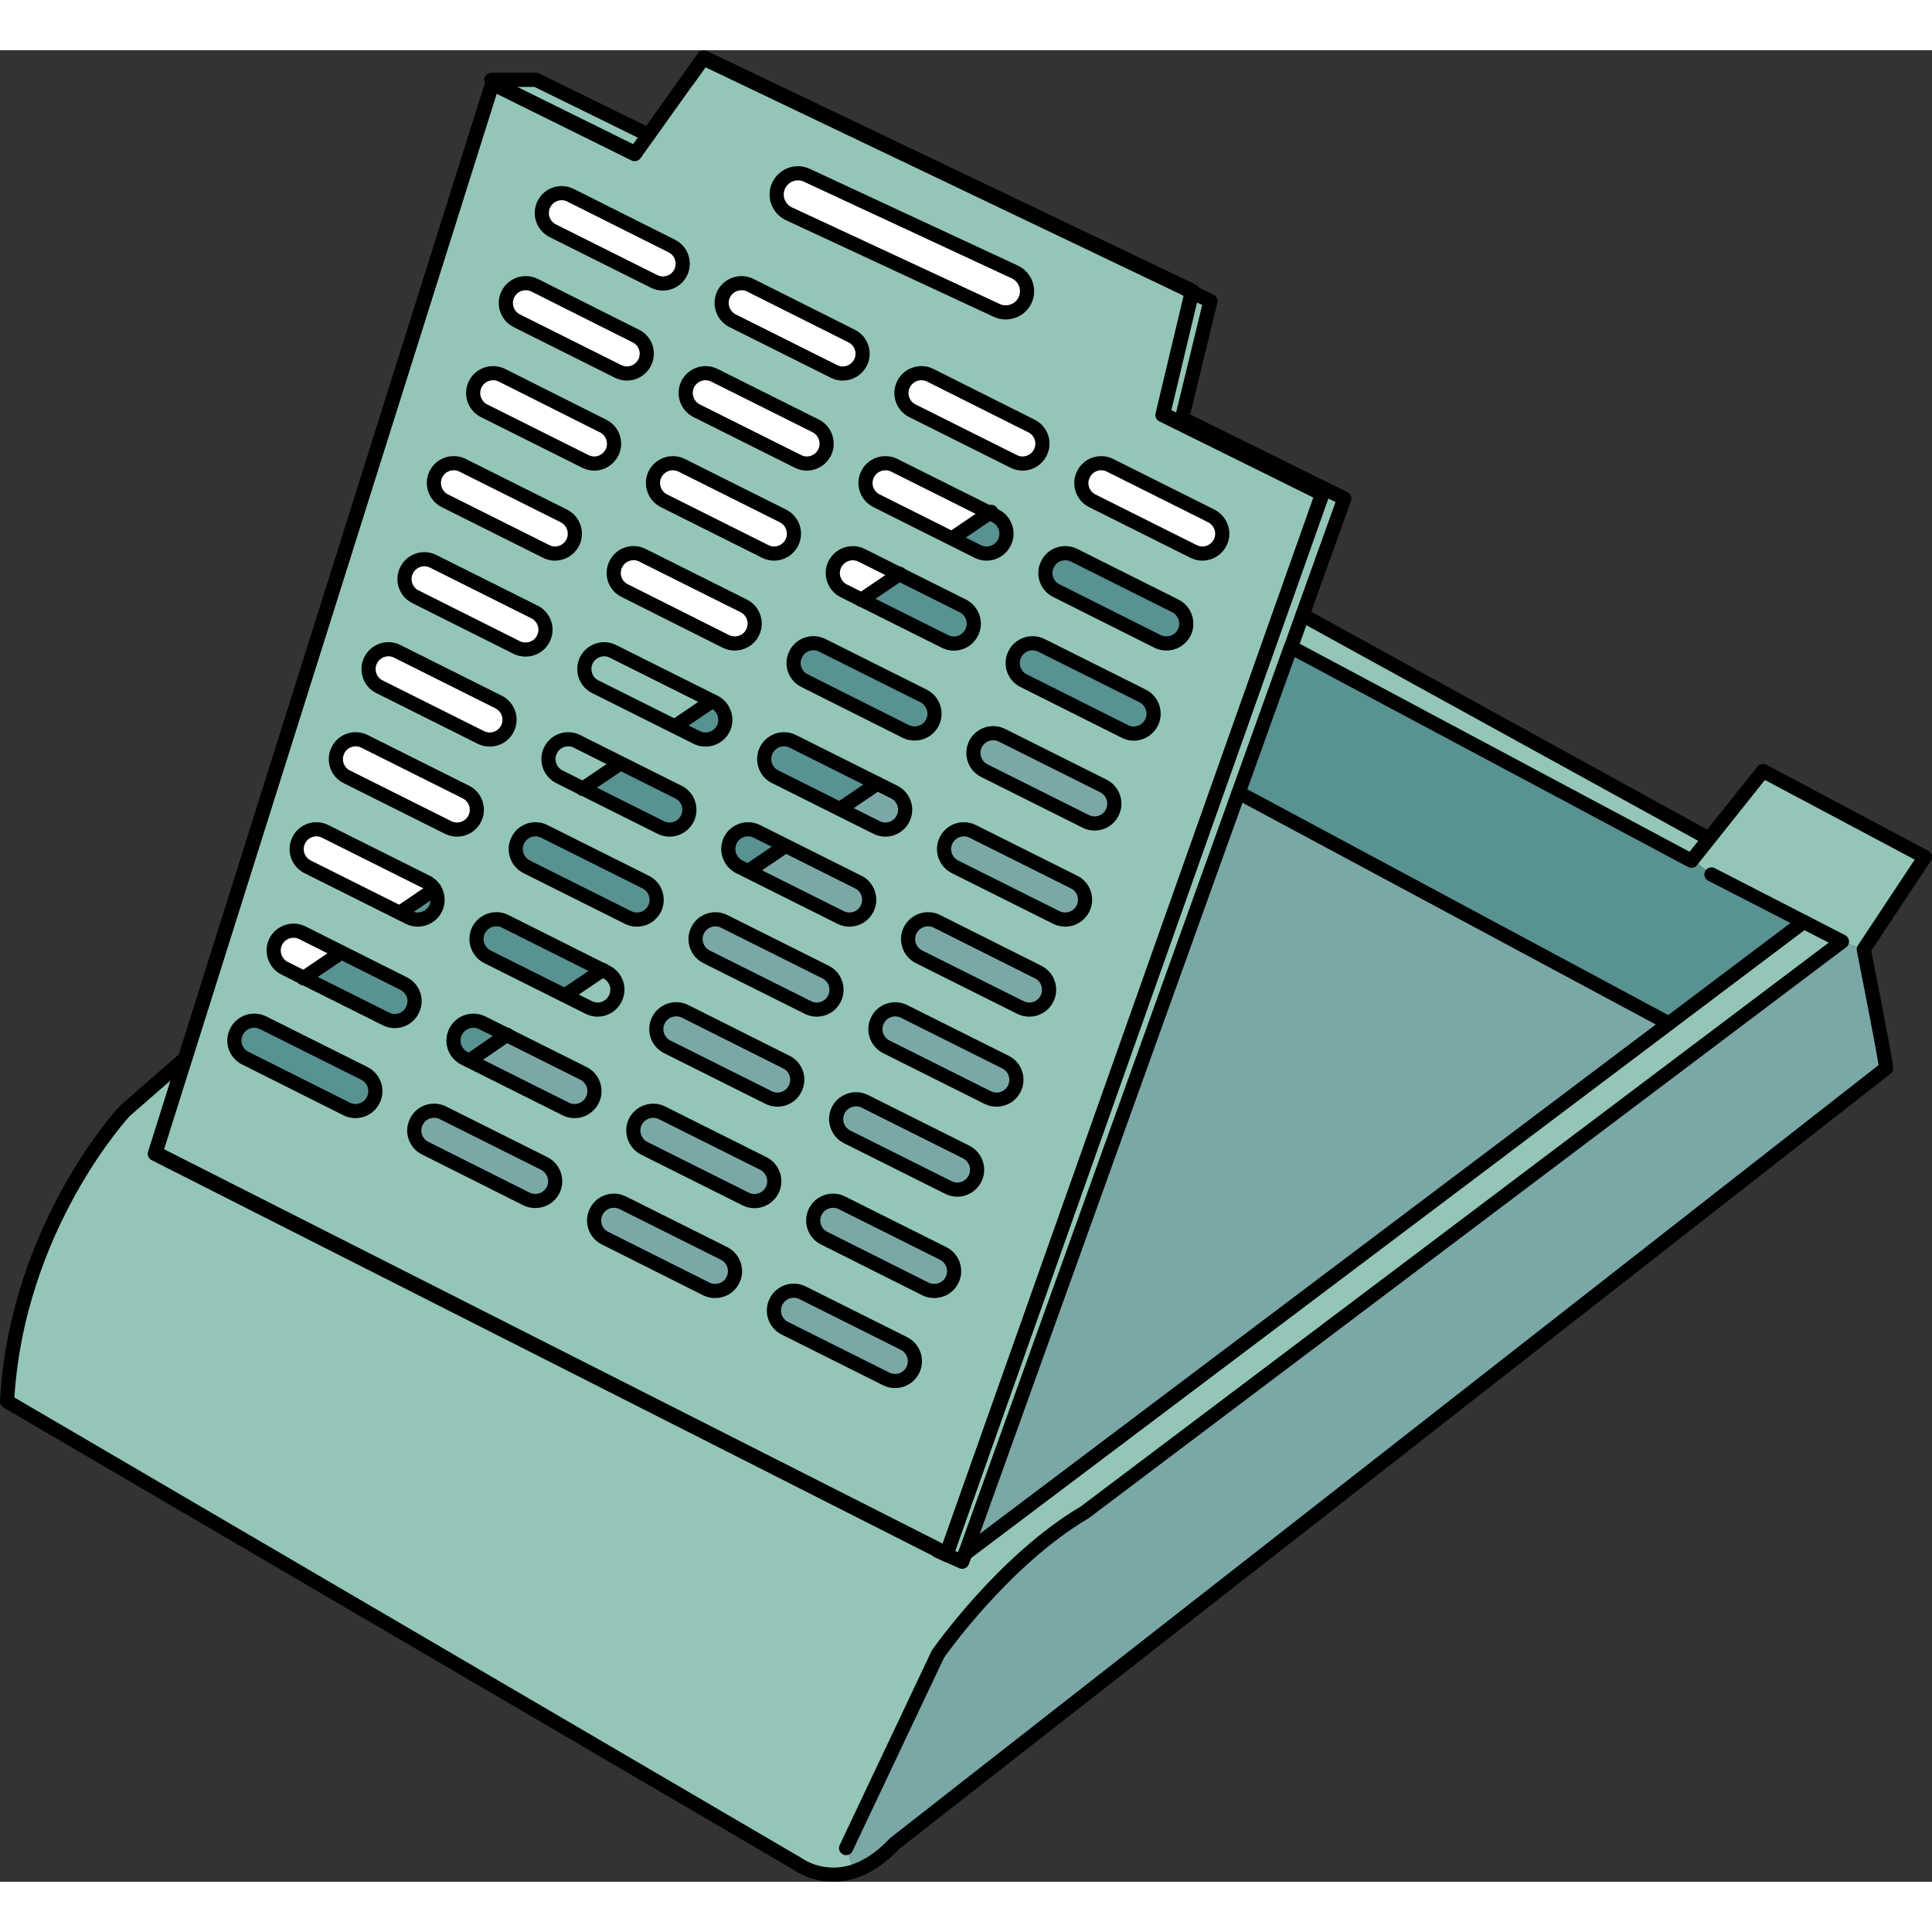 <?xml version="1.0" encoding="utf-8"?>
<!-- Created by: Science Figures, www.sciencefigures.org, Generator: Science Figures Editor -->
<!DOCTYPE svg PUBLIC "-//W3C//DTD SVG 1.1//EN" "http://www.w3.org/Graphics/SVG/1.1/DTD/svg11.dtd">
<svg version="1.1" xmlns="http://www.w3.org/2000/svg" xmlns:xlink="http://www.w3.org/1999/xlink"  width="800px"
	 height="800px" viewBox="0 0 136.5 129.399" enable-background="new 0 0 136.5 129.399" xml:space="preserve">
<rect x="0" y="0" width="136.5" height="129.399" fill="#333333" stroke="none"/>
<g id="Layer_4">
</g>
<g id="Layer_2">
</g>
<g id="Layer_3">
	<g>
		<path fill="#7AA8A7" d="M59.39,61.271l-7.16-3.58c-0.689-0.351-0.97-1.19-0.63-1.88c0.35-0.69,1.19-0.971,1.88-0.62l7.16,3.58
			c0.69,0.34,0.97,1.18,0.62,1.88c-0.24,0.49-0.73,0.77-1.25,0.77C59.8,61.42,59.59,61.37,59.39,61.271z"/>
		<path fill="#589291" d="M53.479,55.19c-0.689-0.351-1.53-0.07-1.88,0.62c-0.34,0.689-0.06,1.529,0.63,1.88l0.743,0.371
			l2.516-1.866L53.479,55.19z"/>
		<path fill="#7AA8A7" d="M61.93,54.91l-7.16-3.58c-0.7-0.34-0.97-1.18-0.63-1.88c0.35-0.69,1.19-0.97,1.88-0.62l7.16,3.58
			c0.69,0.35,0.97,1.19,0.62,1.88c-0.24,0.49-0.74,0.771-1.25,0.771C62.34,55.061,62.13,55.01,61.93,54.91z"/>
		<path fill="#589291" d="M62,51.82l-5.98-2.99c-0.689-0.35-1.53-0.07-1.88,0.62c-0.34,0.7-0.07,1.54,0.63,1.88l4.428,2.214
			C60.006,53.057,61.09,52.397,62,51.82z"/>
		<path fill="#93C6B8" d="M49.22,48.55l-7.16-3.58c-0.689-0.34-0.97-1.18-0.63-1.88c0.35-0.689,1.2-0.97,1.88-0.62l7.16,3.58
			c0.69,0.351,0.97,1.19,0.63,1.88c-0.25,0.49-0.74,0.771-1.25,0.771C49.63,48.7,49.42,48.65,49.22,48.55z"/>
		<path fill="#589291" d="M49.22,48.55c0.2,0.101,0.41,0.15,0.63,0.15c0.51,0,1-0.28,1.25-0.771c0.34-0.689,0.061-1.529-0.63-1.88
			l-0.057-0.028c-0.746,0.524-1.733,1.223-2.577,1.836L49.22,48.55z"/>
		<path fill="#93C6B8" d="M46.68,54.91l-7.16-3.58c-0.689-0.35-0.97-1.189-0.62-1.88c0.34-0.69,1.19-0.97,1.87-0.62l7.16,3.58
			c0.7,0.34,0.97,1.18,0.63,1.88c-0.25,0.49-0.74,0.771-1.25,0.771C47.1,55.061,46.88,55.01,46.68,54.91z"/>
		<path fill="#589291" d="M47.93,52.41l-4.154-2.077c-0.782,0.551-1.766,1.248-2.572,1.839l5.477,2.738c0.2,0.1,0.42,0.15,0.63,0.15
			c0.51,0,1-0.28,1.25-0.771C48.899,53.59,48.63,52.75,47.93,52.41z"/>
		<path fill="#FFFFFF" d="M30.14,58.771c0.69,0.34,0.97,1.18,0.63,1.88c-0.25,0.49-0.74,0.77-1.26,0.77
			c-0.21,0-0.42-0.05-0.62-0.149l-7.16-3.58c-0.689-0.351-0.97-1.19-0.62-1.88c0.34-0.69,1.181-0.971,1.87-0.62L30.14,58.771z"/>
		<path fill="#589291" d="M28.89,61.271c0.2,0.1,0.41,0.149,0.62,0.149c0.52,0,1.01-0.279,1.26-0.77
			c0.263-0.541,0.152-1.163-0.229-1.576c-0.81,0.572-1.752,1.243-2.48,1.782L28.89,61.271z"/>
		<path fill="#93C6B8" d="M41.6,67.63l-7.16-3.58c-0.689-0.35-0.97-1.189-0.63-1.88c0.351-0.689,1.19-0.97,1.88-0.63l7.16,3.59
			c0.69,0.34,0.97,1.181,0.62,1.87c-0.24,0.49-0.73,0.78-1.25,0.78C42.01,67.78,41.8,67.73,41.6,67.63z"/>
		<path fill="#589291" d="M42.66,65.035l-6.971-3.495C35,61.2,34.16,61.48,33.81,62.17c-0.34,0.69-0.06,1.53,0.63,1.88l5.425,2.713
			C40.713,66.25,41.792,65.591,42.66,65.035z"/>
		<path fill="#7AA8A7" d="M39.97,74.8l-7.16-3.58c-0.689-0.35-0.97-1.189-0.62-1.88c0.34-0.689,1.19-0.97,1.88-0.63l7.16,3.58
			c0.69,0.351,0.97,1.19,0.62,1.88c-0.24,0.49-0.74,0.78-1.25,0.78C40.39,74.95,40.17,74.9,39.97,74.8z"/>
		<path fill="#589291" d="M34.069,68.71c-0.689-0.34-1.54-0.06-1.88,0.63c-0.35,0.69-0.069,1.53,0.62,1.88l0.397,0.198
			c0.774-0.466,1.875-1.134,2.82-1.729L34.069,68.71z"/>
		<path fill="#FFFFFF" d="M28.52,65.94c0.69,0.34,0.97,1.18,0.62,1.87c-0.24,0.489-0.729,0.779-1.25,0.779
			c-0.21,0-0.42-0.05-0.62-0.149l-7.16-3.58c-0.689-0.351-0.97-1.19-0.63-1.88c0.351-0.69,1.19-0.971,1.88-0.63L28.52,65.94z"/>
		<path fill="#589291" d="M28.52,65.94l-4.314-2.163c-0.819,0.578-1.803,1.277-2.572,1.845l5.637,2.818
			c0.2,0.1,0.41,0.149,0.62,0.149c0.521,0,1.01-0.29,1.25-0.779C29.489,67.12,29.21,66.28,28.52,65.94z"/>
		<path fill="#FFFFFF" d="M63.18,29.32l7.16,3.58c0.689,0.35,0.97,1.189,0.62,1.88c-0.24,0.49-0.74,0.78-1.25,0.78
			c-0.21,0-0.431-0.051-0.63-0.15l-7.15-3.58c-0.7-0.35-0.98-1.189-0.63-1.88C61.64,29.26,62.489,28.98,63.18,29.32z"/>
		<path fill="#589291" d="M69.08,35.41c0.199,0.1,0.42,0.15,0.63,0.15c0.51,0,1.01-0.29,1.25-0.78c0.35-0.69,0.069-1.53-0.62-1.88
			l-0.485-0.243c-0.972,0.643-2.097,1.398-2.648,1.814L69.08,35.41z"/>
		<path fill="#FFFFFF" d="M60.87,35.68l7.159,3.58c0.69,0.351,0.971,1.19,0.62,1.881c-0.239,0.489-0.739,0.779-1.25,0.779
			c-0.21,0-0.43-0.05-0.63-0.149l-7.16-3.58c-0.689-0.351-0.97-1.19-0.62-1.88C59.34,35.62,60.18,35.34,60.87,35.68z"/>
		<path fill="#FFFFFF" d="M60.87,35.68l7.159,3.58c0.69,0.351,0.971,1.19,0.62,1.881c-0.239,0.489-0.739,0.779-1.25,0.779
			c-0.21,0-0.43-0.05-0.63-0.149l-7.16-3.58c-0.689-0.351-0.97-1.19-0.62-1.88C59.34,35.62,60.18,35.34,60.87,35.68z"/>
		<path fill="#589291" d="M68.029,39.26l-4.573-2.287c-0.861,0.566-1.958,1.296-2.674,1.804l5.987,2.994
			c0.2,0.1,0.42,0.149,0.63,0.149c0.511,0,1.011-0.29,1.25-0.779C69,40.45,68.72,39.61,68.029,39.26z"/>
		<path fill="#7AA8A7" d="M59.779,127.021l6.49-13.71c0,0,4.58-6.591,10.37-10.011l53.5-40.33l1.54,0.551c0,0,1.57,7.92,1.58,8.399
			L63.22,126.69c-1.01,1.08-1.99,1.67-2.87,1.97L59.779,127.021z"/>
		<path fill="#93C6B8" d="M76.64,103.3c-5.79,3.42-10.37,10.011-10.37,10.011l-6.49,13.71l0.57,1.64c-2.29,0.75-3.96-0.5-3.96-0.5
			L0.5,95.46c0.67-12.33,8.31-20.51,8.31-20.51l4.25-3.71l-2.12,6.729l55.87,28.301l0.04,0.02l1.13,0.5l0.21-0.57l49.721-37.46
			l9.529-7.18l2.7,1.39L76.64,103.3z"/>
		<path fill="#93C6B8" d="M92.159,39.926c0,0,28.787,15.863,28.708,15.942s-1.5,1.313-1.5,1.313L91.341,42.3L92.159,39.926z"/>
		<path fill="#FFFFFF" d="M71.71,15.67c0.75,0.36,1.06,1.25,0.71,2c-0.26,0.54-0.8,0.851-1.36,0.851c-0.21,0-0.439-0.04-0.64-0.141
			l-14.69-6.83c-0.75-0.359-1.069-1.26-0.71-2c0.36-0.75,1.25-1.069,2-0.71L71.71,15.67z"/>
		<path fill="#7AA8A7" d="M62.609,93.87l-7.16-3.58c-0.689-0.34-0.97-1.18-0.619-1.88c0.35-0.69,1.189-0.97,1.88-0.62l7.16,3.58
			c0.689,0.35,0.97,1.19,0.619,1.88c-0.239,0.49-0.739,0.771-1.25,0.771C63.029,94.021,62.81,93.97,62.609,93.87z"/>
		<path fill="#7AA8A7" d="M65.39,87.521l-7.16-3.591c-0.689-0.34-0.97-1.18-0.63-1.869c0.35-0.7,1.19-0.971,1.88-0.631l7.16,3.58
			c0.69,0.351,0.97,1.19,0.62,1.881c-0.24,0.489-0.74,0.77-1.25,0.77C65.8,87.66,65.59,87.62,65.39,87.521z"/>
		<path fill="#7AA8A7" d="M61.1,74.26l7.16,3.58c0.689,0.351,0.97,1.19,0.63,1.88c-0.25,0.49-0.74,0.78-1.26,0.78
			c-0.21,0-0.42-0.05-0.62-0.149l-7.16-3.58c-0.689-0.351-0.97-1.19-0.63-1.88C59.569,74.2,60.41,73.92,61.1,74.26z"/>
		<path fill="#7AA8A7" d="M63.88,67.91l7.16,3.58c0.689,0.34,0.97,1.18,0.62,1.88c-0.24,0.49-0.74,0.771-1.25,0.771
			c-0.211,0-0.431-0.051-0.631-0.15l-7.159-3.58c-0.69-0.35-0.971-1.19-0.62-1.88C62.34,67.84,63.189,67.561,63.88,67.91z"/>
		<path fill="#7AA8A7" d="M66.189,61.54l7.16,3.59c0.69,0.34,0.97,1.181,0.62,1.88c-0.24,0.49-0.74,0.771-1.25,0.771
			c-0.21,0-0.43-0.05-0.63-0.15l-7.16-3.58c-0.69-0.35-0.97-1.189-0.62-1.88C64.66,61.48,65.5,61.2,66.189,61.54z"/>
		<path fill="#7AA8A7" d="M68.729,55.19l7.16,3.58c0.69,0.34,0.97,1.18,0.62,1.88c-0.25,0.49-0.74,0.77-1.25,0.77
			c-0.21,0-0.43-0.05-0.63-0.149l-7.16-3.58c-0.69-0.351-0.97-1.19-0.62-1.88C67.189,55.12,68.04,54.84,68.729,55.19z"/>
		<path fill="#7AA8A7" d="M76.71,54.48l-7.16-3.58c-0.69-0.34-0.97-1.181-0.63-1.88c0.35-0.69,1.189-0.971,1.88-0.62l7.16,3.58
			c0.689,0.35,0.97,1.189,0.62,1.88c-0.24,0.49-0.73,0.77-1.25,0.77C77.12,54.63,76.91,54.58,76.71,54.48z"/>
		<path fill="#589291" d="M79.479,48.13l-7.16-3.59c-0.689-0.34-0.97-1.18-0.62-1.87c0.341-0.689,1.19-0.97,1.87-0.63l7.16,3.58
			c0.69,0.35,0.97,1.19,0.63,1.88c-0.25,0.49-0.739,0.78-1.26,0.78C79.89,48.28,79.68,48.23,79.479,48.13z"/>
		<path fill="#589291" d="M83.04,39.26c0.689,0.351,0.97,1.19,0.63,1.881c-0.25,0.489-0.74,0.77-1.25,0.77
			c-0.221,0-0.431-0.04-0.63-0.14l-7.16-3.591c-0.69-0.34-0.97-1.18-0.62-1.869c0.34-0.7,1.18-0.971,1.88-0.631L83.04,39.26z"/>
		<path fill="#FFFFFF" d="M85.58,32.9c0.689,0.35,0.97,1.189,0.63,1.88c-0.25,0.49-0.74,0.78-1.261,0.78
			c-0.21,0-0.42-0.051-0.619-0.15l-7.16-3.58c-0.69-0.35-0.971-1.189-0.62-1.88c0.34-0.69,1.18-0.97,1.87-0.63L85.58,32.9z"/>
		<path fill="#FFFFFF" d="M65.72,22.96l7.16,3.59c0.689,0.341,0.97,1.181,0.62,1.87c-0.24,0.49-0.74,0.78-1.25,0.78
			c-0.21,0-0.431-0.05-0.63-0.15l-7.16-3.58c-0.69-0.35-0.971-1.189-0.62-1.88C64.18,22.9,65.029,22.62,65.72,22.96z"/>
		<path fill="#589291" d="M64,48.13l-7.16-3.59c-0.69-0.34-0.97-1.18-0.62-1.87c0.34-0.7,1.19-0.97,1.87-0.63l7.16,3.58
			c0.689,0.35,0.97,1.19,0.63,1.88c-0.25,0.49-0.74,0.771-1.25,0.771C64.41,48.271,64.199,48.23,64,48.13z"/>
		<path fill="#7AA8A7" d="M57.08,67.63l-7.16-3.58c-0.7-0.35-0.971-1.189-0.63-1.88c0.35-0.689,1.189-0.97,1.88-0.62l7.16,3.58
			c0.689,0.34,0.97,1.19,0.619,1.88c-0.239,0.49-0.729,0.771-1.25,0.771C57.489,67.78,57.279,67.73,57.08,67.63z"/>
		<path fill="#7AA8A7" d="M48.399,67.9l7.16,3.59c0.69,0.34,0.97,1.18,0.62,1.87c-0.24,0.5-0.74,0.78-1.25,0.78
			c-0.21,0-0.43-0.051-0.63-0.15l-7.16-3.58c-0.69-0.35-0.97-1.19-0.62-1.88C46.859,67.84,47.71,67.561,48.399,67.9z"/>
		<path fill="#7AA8A7" d="M37.199,81.16l-7.159-3.59c-0.69-0.34-0.971-1.18-0.62-1.87c0.34-0.7,1.189-0.97,1.87-0.63l7.159,3.58
			c0.69,0.35,0.971,1.189,0.631,1.88c-0.25,0.49-0.74,0.77-1.25,0.77C37.609,81.3,37.399,81.26,37.199,81.16z"/>
		<path fill="#7AA8A7" d="M46.77,75.07l7.16,3.58c0.69,0.35,0.97,1.189,0.63,1.88c-0.25,0.49-0.74,0.78-1.26,0.78
			c-0.21,0-0.42-0.051-0.62-0.15l-7.16-3.58c-0.689-0.35-0.97-1.189-0.63-1.88C45.239,75.01,46.09,74.73,46.77,75.07z"/>
		<path fill="#7AA8A7" d="M49.91,87.521l-7.16-3.591c-0.69-0.34-0.971-1.18-0.63-1.869c0.35-0.7,1.189-0.971,1.88-0.631l7.16,3.58
			c0.689,0.351,0.97,1.19,0.619,1.881c-0.239,0.489-0.729,0.77-1.25,0.77C50.319,87.66,50.109,87.62,49.91,87.521z"/>
		<path fill="#589291" d="M44.37,61.271l-7.16-3.58c-0.69-0.351-0.971-1.19-0.62-1.88c0.34-0.69,1.189-0.971,1.87-0.62l7.16,3.58
			c0.689,0.34,0.97,1.18,0.63,1.88c-0.25,0.49-0.74,0.77-1.25,0.77C44.779,61.42,44.569,61.37,44.37,61.271z"/>
		<path fill="#FFFFFF" d="M51.29,41.771l-7.15-3.591c-0.7-0.34-0.979-1.18-0.63-1.869c0.34-0.7,1.189-0.98,1.88-0.631l7.16,3.58
			c0.689,0.351,0.97,1.19,0.62,1.881c-0.24,0.489-0.74,0.77-1.25,0.77C51.71,41.91,51.489,41.87,51.29,41.771z"/>
		<path fill="#FFFFFF" d="M54.069,35.41l-7.159-3.58c-0.69-0.35-0.971-1.189-0.631-1.88c0.351-0.69,1.19-0.97,1.881-0.63l7.159,3.58
			c0.69,0.35,0.971,1.189,0.63,1.88c-0.25,0.49-0.739,0.78-1.26,0.78C54.479,35.561,54.27,35.51,54.069,35.41z"/>
		<path fill="#FFFFFF" d="M50.47,22.96l7.16,3.58c0.689,0.351,0.97,1.19,0.63,1.88c-0.25,0.49-0.74,0.78-1.26,0.78
			c-0.21,0-0.42-0.05-0.62-0.15l-7.16-3.58c-0.69-0.35-0.97-1.189-0.63-1.88C48.939,22.9,49.779,22.62,50.47,22.96z"/>
		<path fill="#FFFFFF" d="M53.01,16.601l7.16,3.59c0.689,0.34,0.97,1.18,0.63,1.87c-0.25,0.489-0.74,0.779-1.26,0.779
			c-0.21,0-0.42-0.05-0.62-0.149l-7.16-3.58c-0.69-0.351-0.97-1.19-0.63-1.88C51.479,16.54,52.319,16.26,53.01,16.601z"/>
		<path fill="#FFFFFF" d="M40.3,10.24l7.16,3.59c0.689,0.34,0.97,1.18,0.63,1.88c-0.25,0.49-0.74,0.771-1.25,0.771
			c-0.22,0-0.43-0.051-0.63-0.15l-7.16-3.58c-0.69-0.35-0.97-1.189-0.62-1.88C38.77,10.18,39.609,9.9,40.3,10.24z"/>
		<path fill="#FFFFFF" d="M37.77,16.601l7.15,3.59c0.7,0.34,0.97,1.18,0.63,1.87c-0.25,0.489-0.74,0.779-1.25,0.779
			c-0.21,0-0.43-0.05-0.63-0.149l-7.16-3.58c-0.69-0.351-0.97-1.19-0.62-1.88C36.229,16.54,37.08,16.26,37.77,16.601z"/>
		<path fill="#FFFFFF" d="M34.199,25.47c-0.689-0.35-0.97-1.189-0.619-1.88c0.34-0.689,1.189-0.97,1.88-0.63l7.149,3.59
			c0.69,0.341,0.971,1.181,0.63,1.87c-0.25,0.49-0.739,0.78-1.25,0.78c-0.22,0-0.43-0.05-0.63-0.15L34.199,25.47z"/>
		<path fill="#FFFFFF" d="M32.68,29.32l7.16,3.58c0.689,0.35,0.97,1.189,0.63,1.88c-0.25,0.49-0.74,0.78-1.26,0.78
			c-0.21,0-0.42-0.051-0.62-0.15l-7.16-3.58c-0.69-0.35-0.97-1.189-0.63-1.88C31.149,29.25,31.989,28.98,32.68,29.32z"/>
		<path fill="#FFFFFF" d="M30.609,36.11l7.16,3.58c0.69,0.35,0.97,1.189,0.62,1.88c-0.24,0.49-0.74,0.77-1.25,0.77
			c-0.21,0-0.43-0.04-0.63-0.14l-7.16-3.59c-0.689-0.34-0.97-1.181-0.62-1.88C29.08,36.04,29.92,35.76,30.609,36.11z"/>
		<path fill="#FFFFFF" d="M28.069,42.47l7.16,3.58c0.69,0.351,0.97,1.19,0.62,1.88c-0.24,0.49-0.74,0.771-1.25,0.771
			c-0.21,0-0.43-0.05-0.63-0.15l-7.16-3.58c-0.689-0.34-0.97-1.18-0.62-1.88C26.54,42.4,27.38,42.12,28.069,42.47z"/>
		<path fill="#FFFFFF" d="M25.76,48.83l7.16,3.58c0.689,0.35,0.97,1.19,0.62,1.88c-0.24,0.49-0.74,0.771-1.25,0.771
			c-0.21,0-0.431-0.051-0.63-0.15l-7.16-3.58c-0.69-0.34-0.971-1.18-0.62-1.88C24.22,48.76,25.069,48.48,25.76,48.83z"/>
		<path fill="#589291" d="M25.75,72.29c0.689,0.351,0.97,1.19,0.62,1.88c-0.24,0.49-0.74,0.78-1.25,0.78
			c-0.21,0-0.431-0.05-0.631-0.15l-7.159-3.59c-0.69-0.34-0.971-1.18-0.62-1.87c0.35-0.699,1.189-0.97,1.88-0.63L25.75,72.29z"/>
		<path fill="#93C6B8" d="M37.88,2.09l7.72,3.79l0.19,0.141c-0.28,0.39-0.58,0.8-0.9,1.25l-10.07-4.98v-0.2H37.88z"/>
		<polygon fill="#93C6B8" points="136,57 131.68,63.521 130.14,62.97 127.439,61.58 120.92,58.23 119.58,57.17 124.56,50.92 		"/>
		<polygon fill="#589291" points="120.92,58.23 127.439,61.58 117.91,68.76 87.51,52.45 91.199,42.17 91.21,42.17 91.25,42.19 
			119.25,57.13 119.51,57.26 119.58,57.17 		"/>
		<polygon fill="#93C6B8" points="87.51,52.45 68.189,106.22 67.979,106.79 66.85,106.29 66.88,106.21 66.89,106.22 93.46,31.28 
			82.18,25.7 84.229,17.101 85.52,17.72 83.51,26 94.979,31.67 91.21,42.17 91.199,42.17 		"/>
		<polygon fill="#7AA8A7" points="117.91,68.76 68.189,106.22 87.51,52.45 		"/>
		<path fill="#93C6B8" d="M16.71,69.34c-0.351,0.69-0.07,1.53,0.62,1.87l7.159,3.59c0.2,0.101,0.421,0.15,0.631,0.15
			c0.51,0,1.01-0.29,1.25-0.78c0.35-0.689,0.069-1.529-0.62-1.88l-7.16-3.58C17.899,68.37,17.06,68.641,16.71,69.34z M10.989,77.9
			L34.79,2.37l10.05,4.97c0.02-0.02,0.03-0.05,0.05-0.069c0.32-0.45,0.62-0.86,0.9-1.25c1.31-1.841,2.18-3.061,2.76-3.87
			c0.1-0.141,0.189-0.26,0.27-0.37c0.051-0.07,0.091-0.14,0.141-0.19c0.239-0.35,0.41-0.58,0.51-0.729
			c0.21-0.29,0.21-0.29,0.21-0.29l34.53,16.5l-0.011,0.02l-2.069,8.681l11.28,5.58L66.88,106.21L10.989,77.9z M21.109,55.811
			c-0.35,0.689-0.069,1.529,0.62,1.88l7.16,3.58c0.2,0.1,0.41,0.149,0.62,0.149c0.52,0,1.01-0.279,1.26-0.77
			c0.34-0.7,0.061-1.54-0.63-1.88l-7.16-3.58C22.29,54.84,21.449,55.12,21.109,55.811z M86.21,34.78c0.34-0.69,0.06-1.53-0.63-1.88
			l-7.16-3.58c-0.69-0.34-1.53-0.061-1.87,0.63c-0.351,0.69-0.07,1.53,0.62,1.88l7.16,3.58c0.199,0.1,0.409,0.15,0.619,0.15
			C85.47,35.561,85.96,35.271,86.21,34.78z M83.67,41.141c0.34-0.69,0.06-1.53-0.63-1.881l-7.15-3.58
			c-0.7-0.34-1.54-0.069-1.88,0.631c-0.35,0.689-0.07,1.529,0.62,1.869l7.16,3.591c0.199,0.1,0.409,0.14,0.63,0.14
			C82.93,41.91,83.42,41.63,83.67,41.141z M81.359,47.5c0.34-0.689,0.061-1.53-0.63-1.88l-7.16-3.58
			c-0.68-0.34-1.529-0.06-1.87,0.63c-0.35,0.69-0.069,1.53,0.62,1.87l7.16,3.59c0.2,0.101,0.41,0.15,0.62,0.15
			C80.62,48.28,81.109,47.99,81.359,47.5z M78.58,53.86c0.35-0.69,0.069-1.53-0.62-1.88L70.8,48.4c-0.69-0.351-1.53-0.07-1.88,0.62
			c-0.34,0.699-0.061,1.54,0.63,1.88l7.16,3.58c0.2,0.1,0.41,0.149,0.62,0.149C77.85,54.63,78.34,54.351,78.58,53.86z M76.51,60.65
			c0.35-0.7,0.07-1.54-0.62-1.88l-7.16-3.58c-0.689-0.351-1.54-0.07-1.88,0.62c-0.35,0.689-0.07,1.529,0.62,1.88l7.16,3.58
			c0.2,0.1,0.42,0.149,0.63,0.149C75.77,61.42,76.26,61.141,76.51,60.65z M73.97,67.01c0.35-0.699,0.07-1.54-0.62-1.88l-7.16-3.59
			c-0.689-0.34-1.529-0.06-1.88,0.63c-0.35,0.69-0.07,1.53,0.62,1.88l7.16,3.58c0.2,0.101,0.42,0.15,0.63,0.15
			C73.229,67.78,73.729,67.5,73.97,67.01z M73.5,28.42c0.35-0.689,0.069-1.529-0.62-1.87l-7.16-3.59c-0.69-0.34-1.54-0.06-1.88,0.63
			c-0.351,0.69-0.07,1.53,0.62,1.88l7.16,3.58c0.199,0.101,0.42,0.15,0.63,0.15C72.76,29.2,73.26,28.91,73.5,28.42z M72.42,17.67
			c0.35-0.75,0.04-1.64-0.71-2L57.02,8.84c-0.75-0.359-1.64-0.04-2,0.71c-0.359,0.74-0.04,1.641,0.71,2l14.69,6.83
			c0.2,0.101,0.43,0.141,0.64,0.141C71.62,18.521,72.16,18.21,72.42,17.67z M71.66,73.37c0.35-0.7,0.069-1.54-0.62-1.88l-7.16-3.58
			c-0.69-0.35-1.54-0.07-1.88,0.62c-0.351,0.689-0.07,1.53,0.62,1.88l7.159,3.58c0.2,0.1,0.42,0.15,0.631,0.15
			C70.92,74.141,71.42,73.86,71.66,73.37z M70.96,34.78c0.35-0.69,0.069-1.53-0.62-1.88l-7.16-3.58c-0.69-0.34-1.54-0.061-1.88,0.63
			c-0.351,0.69-0.07,1.53,0.63,1.88l7.15,3.58c0.199,0.1,0.42,0.15,0.63,0.15C70.22,35.561,70.72,35.271,70.96,34.78z M68.89,79.72
			c0.34-0.689,0.06-1.529-0.63-1.88l-7.16-3.58c-0.689-0.34-1.53-0.06-1.88,0.631c-0.34,0.689-0.06,1.529,0.63,1.88l7.16,3.58
			c0.2,0.1,0.41,0.149,0.62,0.149C68.149,80.5,68.64,80.21,68.89,79.72z M68.649,41.141c0.351-0.69,0.07-1.53-0.62-1.881
			l-7.159-3.58c-0.69-0.34-1.53-0.06-1.881,0.631c-0.35,0.689-0.069,1.529,0.62,1.88l7.16,3.58c0.2,0.1,0.42,0.149,0.63,0.149
			C67.91,41.92,68.41,41.63,68.649,41.141z M67.26,86.891c0.35-0.69,0.07-1.53-0.62-1.881l-7.16-3.58
			c-0.689-0.34-1.53-0.069-1.88,0.631c-0.34,0.689-0.06,1.529,0.63,1.869l7.16,3.591c0.2,0.1,0.41,0.14,0.62,0.14
			C66.52,87.66,67.02,87.38,67.26,86.891z M65.88,47.5c0.34-0.689,0.06-1.53-0.63-1.88l-7.16-3.58c-0.68-0.34-1.53-0.07-1.87,0.63
			c-0.35,0.69-0.07,1.53,0.62,1.87L64,48.13c0.199,0.101,0.41,0.141,0.63,0.141C65.14,48.271,65.63,47.99,65.88,47.5z M64.489,93.25
			c0.351-0.689,0.07-1.53-0.619-1.88l-7.16-3.58c-0.69-0.35-1.53-0.07-1.88,0.62c-0.351,0.7-0.07,1.54,0.619,1.88l7.16,3.58
			c0.2,0.1,0.42,0.15,0.63,0.15C63.75,94.021,64.25,93.74,64.489,93.25z M63.8,54.29c0.35-0.689,0.07-1.53-0.62-1.88l-7.16-3.58
			c-0.689-0.35-1.53-0.07-1.88,0.62c-0.34,0.7-0.07,1.54,0.63,1.88l7.16,3.58c0.2,0.1,0.41,0.15,0.62,0.15
			C63.06,55.061,63.56,54.78,63.8,54.29z M61.26,60.65c0.35-0.7,0.07-1.54-0.62-1.88l-7.16-3.58c-0.689-0.351-1.53-0.07-1.88,0.62
			c-0.34,0.689-0.06,1.529,0.63,1.88l7.16,3.58c0.2,0.1,0.41,0.149,0.62,0.149C60.529,61.42,61.02,61.141,61.26,60.65z M60.8,22.061
			c0.34-0.69,0.06-1.53-0.63-1.87l-7.16-3.59c-0.69-0.341-1.53-0.061-1.88,0.63c-0.34,0.689-0.061,1.529,0.63,1.88l7.16,3.58
			c0.2,0.1,0.41,0.149,0.62,0.149C60.06,22.84,60.55,22.55,60.8,22.061z M58.949,67.01c0.351-0.689,0.07-1.54-0.619-1.88l-7.16-3.58
			c-0.69-0.35-1.53-0.069-1.88,0.62c-0.341,0.69-0.07,1.53,0.63,1.88l7.16,3.58c0.199,0.101,0.409,0.15,0.619,0.15
			C58.22,67.78,58.71,67.5,58.949,67.01z M58.26,28.42c0.34-0.689,0.06-1.529-0.63-1.88l-7.16-3.58c-0.69-0.34-1.53-0.06-1.88,0.63
			c-0.34,0.69-0.061,1.53,0.63,1.88l7.16,3.58c0.2,0.101,0.41,0.15,0.62,0.15C57.52,29.2,58.01,28.91,58.26,28.42z M56.18,73.36
			c0.35-0.69,0.07-1.53-0.62-1.87l-7.16-3.59c-0.689-0.34-1.54-0.061-1.88,0.63c-0.35,0.689-0.07,1.53,0.62,1.88l7.16,3.58
			c0.2,0.1,0.42,0.15,0.63,0.15C55.439,74.141,55.939,73.86,56.18,73.36z M55.949,34.78c0.341-0.69,0.061-1.53-0.63-1.88
			l-7.159-3.58c-0.69-0.34-1.53-0.061-1.881,0.63c-0.34,0.69-0.06,1.53,0.631,1.88l7.159,3.58c0.2,0.1,0.41,0.15,0.62,0.15
			C55.21,35.561,55.699,35.271,55.949,34.78z M54.56,80.53c0.34-0.69,0.061-1.53-0.63-1.88l-7.16-3.58
			c-0.68-0.34-1.53-0.061-1.88,0.63c-0.34,0.69-0.06,1.53,0.63,1.88l7.16,3.58c0.2,0.1,0.41,0.15,0.62,0.15
			C53.819,81.311,54.31,81.021,54.56,80.53z M53.17,41.141c0.35-0.69,0.069-1.53-0.62-1.881l-7.16-3.58
			c-0.69-0.35-1.54-0.069-1.88,0.631c-0.35,0.689-0.07,1.529,0.63,1.869l7.15,3.591c0.199,0.1,0.42,0.14,0.63,0.14
			C52.43,41.91,52.93,41.63,53.17,41.141z M51.779,86.891c0.351-0.69,0.07-1.53-0.619-1.881L44,81.43
			c-0.69-0.34-1.53-0.069-1.88,0.631c-0.341,0.689-0.061,1.529,0.63,1.869l7.16,3.591c0.199,0.1,0.409,0.14,0.619,0.14
			C51.05,87.66,51.54,87.38,51.779,86.891z M51.1,47.93c0.34-0.689,0.061-1.529-0.63-1.88l-7.16-3.58
			c-0.68-0.35-1.53-0.069-1.88,0.62c-0.34,0.7-0.06,1.54,0.63,1.88l7.16,3.58c0.2,0.101,0.41,0.15,0.63,0.15
			C50.359,48.7,50.85,48.42,51.1,47.93z M48.56,54.29c0.34-0.7,0.07-1.54-0.63-1.88l-7.16-3.58c-0.68-0.35-1.53-0.07-1.87,0.62
			c-0.35,0.69-0.069,1.53,0.62,1.88l7.16,3.58c0.2,0.1,0.42,0.15,0.63,0.15C47.819,55.061,48.31,54.78,48.56,54.29z M48.09,15.71
			c0.34-0.7,0.06-1.54-0.63-1.88l-7.16-3.59c-0.69-0.34-1.53-0.061-1.87,0.63c-0.35,0.69-0.07,1.53,0.62,1.88l7.16,3.58
			c0.2,0.1,0.41,0.15,0.63,0.15C47.35,16.48,47.84,16.2,48.09,15.71z M46.25,60.65c0.34-0.7,0.06-1.54-0.63-1.88l-7.16-3.58
			c-0.681-0.351-1.53-0.07-1.87,0.62c-0.351,0.689-0.07,1.529,0.62,1.88l7.16,3.58c0.199,0.1,0.409,0.149,0.63,0.149
			C45.51,61.42,46,61.141,46.25,60.65z M45.55,22.061c0.34-0.69,0.07-1.53-0.63-1.87l-7.15-3.59c-0.689-0.341-1.54-0.061-1.88,0.63
			c-0.35,0.689-0.07,1.529,0.62,1.88l7.16,3.58c0.2,0.1,0.42,0.149,0.63,0.149C44.81,22.84,45.3,22.55,45.55,22.061z M43.47,67
			c0.35-0.689,0.07-1.53-0.62-1.87l-7.16-3.59C35,61.2,34.16,61.48,33.81,62.17c-0.34,0.69-0.06,1.53,0.63,1.88l7.16,3.58
			c0.2,0.101,0.41,0.15,0.62,0.15C42.739,67.78,43.229,67.49,43.47,67z M43.239,28.42c0.341-0.689,0.061-1.529-0.63-1.87
			l-7.149-3.59c-0.69-0.34-1.54-0.06-1.88,0.63c-0.351,0.69-0.07,1.53,0.619,1.88l7.16,3.58c0.2,0.101,0.41,0.15,0.63,0.15
			C42.5,29.2,42.989,28.91,43.239,28.42z M41.85,74.17c0.35-0.689,0.07-1.529-0.62-1.88l-7.16-3.58c-0.689-0.34-1.54-0.06-1.88,0.63
			c-0.35,0.69-0.069,1.53,0.62,1.88l7.16,3.58c0.2,0.101,0.42,0.15,0.63,0.15C41.109,74.95,41.609,74.66,41.85,74.17z M40.47,34.78
			c0.34-0.69,0.06-1.53-0.63-1.88l-7.16-3.58c-0.69-0.34-1.53-0.07-1.88,0.63c-0.34,0.69-0.061,1.53,0.63,1.88l7.16,3.58
			c0.2,0.1,0.41,0.15,0.62,0.15C39.729,35.561,40.22,35.271,40.47,34.78z M39.08,80.53c0.34-0.69,0.06-1.53-0.631-1.88l-7.159-3.58
			c-0.681-0.34-1.53-0.07-1.87,0.63c-0.351,0.69-0.07,1.53,0.62,1.87l7.159,3.59c0.2,0.1,0.41,0.14,0.631,0.14
			C38.34,81.3,38.83,81.021,39.08,80.53z M38.39,41.57c0.35-0.69,0.07-1.53-0.62-1.88l-7.16-3.58c-0.689-0.351-1.529-0.07-1.88,0.62
			c-0.35,0.699-0.069,1.54,0.62,1.88l7.16,3.59c0.2,0.1,0.42,0.14,0.63,0.14C37.649,42.34,38.149,42.061,38.39,41.57z M35.85,47.93
			c0.35-0.689,0.07-1.529-0.62-1.88l-7.16-3.58c-0.689-0.35-1.529-0.069-1.88,0.62c-0.35,0.7-0.069,1.54,0.62,1.88l7.16,3.58
			c0.2,0.101,0.42,0.15,0.63,0.15C35.109,48.7,35.609,48.42,35.85,47.93z M33.54,54.29c0.35-0.689,0.069-1.53-0.62-1.88l-7.16-3.58
			c-0.69-0.35-1.54-0.07-1.88,0.62c-0.351,0.7-0.07,1.54,0.62,1.88l7.16,3.58c0.199,0.1,0.42,0.15,0.63,0.15
			C32.8,55.061,33.3,54.78,33.54,54.29z M29.14,67.811c0.35-0.69,0.07-1.53-0.62-1.87l-7.16-3.59
			c-0.689-0.341-1.529-0.061-1.88,0.63c-0.34,0.689-0.06,1.529,0.63,1.88l7.16,3.58c0.2,0.1,0.41,0.149,0.62,0.149
			C28.41,68.59,28.899,68.3,29.14,67.811z"/>
		<path fill="none" stroke="#000000" stroke-linecap="round" stroke-linejoin="round" stroke-miterlimit="10" d="M44.89,7.271
			l-10.07-4.98L34.79,2.37L10.989,77.9l55.891,28.31l0.01,0.01L93.46,31.28L82.18,25.7l2.05-8.6L84.25,17L49.729,0.5
			c0,0,0,0-0.05,0.07"/>
		<path fill="none" stroke="#000000" stroke-linecap="round" stroke-linejoin="round" stroke-miterlimit="10" d="M48.819,1.78
			c-0.09,0.11-0.18,0.24-0.27,0.37"/>
		<path fill="none" stroke="#000000" stroke-linecap="round" stroke-linejoin="round" stroke-miterlimit="10" d="M49.47,0.86
			c-0.11,0.16-0.28,0.39-0.51,0.729"/>
		<path fill="none" stroke="#000000" stroke-linecap="round" stroke-linejoin="round" stroke-miterlimit="10" d="M66.85,106.29
			l0.03-0.08l26.53-74.859l-11.28-5.58l2.069-8.681l0.011-0.02L49.68,0.57c0,0,0,0-0.21,0.29c-0.1,0.149-0.271,0.38-0.51,0.729
			c-0.05,0.051-0.09,0.12-0.141,0.19c-0.08,0.11-0.17,0.229-0.27,0.37c-0.58,0.81-1.45,2.029-2.76,3.87
			c-0.28,0.39-0.58,0.8-0.9,1.25c-0.02,0.02-0.03,0.05-0.05,0.069L34.79,2.37L34.77,2.36l-21.7,68.87"/>
		<polyline fill="none" stroke="#000000" stroke-linecap="round" stroke-linejoin="round" stroke-miterlimit="10" points="
			13.06,71.24 10.939,77.97 66.81,106.271 		"/>
		<polyline fill="none" stroke="#000000" stroke-linecap="round" stroke-linejoin="round" stroke-miterlimit="10" points="
			66.27,106.03 66.81,106.271 66.85,106.29 67.979,106.79 68.189,106.22 87.51,52.45 91.199,42.17 91.21,42.17 94.979,31.67 
			83.51,26 85.52,17.72 84.229,17.101 84.199,17.09 83.899,16.95 		"/>
		<path fill="none" stroke="#000000" stroke-linecap="round" stroke-linejoin="round" stroke-miterlimit="10" d="M13.069,71.23
			l-0.01,0.01l-4.25,3.71c0,0-7.64,8.18-8.31,20.51l55.89,32.7c0,0,1.67,1.25,3.96,0.5c0.88-0.3,1.86-0.89,2.87-1.97l70.04-54.771
			c-0.01-0.479-1.58-8.399-1.58-8.399L136,57l-11.44-6.08l-4.979,6.25l-0.07,0.09l-0.26-0.13l-28-14.939"/>
		<polyline fill="none" stroke="#000000" stroke-linecap="round" stroke-linejoin="round" stroke-miterlimit="10" points="
			34.71,2.09 34.819,2.09 37.88,2.09 45.6,5.88 		"/>
		<path fill="none" stroke="#000000" stroke-linecap="round" stroke-linejoin="round" stroke-miterlimit="10" d="M59.779,127.021
			l6.49-13.71c0,0,4.58-6.591,10.37-10.011l53.5-40.33l-2.7-1.39l-6.52-3.35"/>
		<polyline fill="none" stroke="#000000" stroke-linecap="round" stroke-linejoin="round" stroke-miterlimit="10" points="
			68.189,106.22 117.91,68.76 127.439,61.58 		"/>
		
			<line fill="none" stroke="#000000" stroke-linecap="round" stroke-linejoin="round" stroke-miterlimit="10" x1="87.51" y1="52.45" x2="117.91" y2="68.76"/>
		<path fill="none" stroke="#000000" stroke-linecap="round" stroke-linejoin="round" stroke-miterlimit="10" d="M71.06,18.521
			c-0.21,0-0.439-0.04-0.64-0.141l-14.69-6.83c-0.75-0.359-1.069-1.26-0.71-2c0.36-0.75,1.25-1.069,2-0.71l14.69,6.83
			c0.75,0.36,1.06,1.25,0.71,2C72.16,18.21,71.62,18.521,71.06,18.521z"/>
		<path fill="none" stroke="#000000" stroke-linecap="round" stroke-linejoin="round" stroke-miterlimit="10" d="M46.84,16.48
			c-0.22,0-0.43-0.051-0.63-0.15l-7.16-3.58c-0.69-0.35-0.97-1.189-0.62-1.88c0.34-0.69,1.18-0.97,1.87-0.63l7.16,3.59
			c0.689,0.34,0.97,1.18,0.63,1.88C47.84,16.2,47.35,16.48,46.84,16.48z"/>
		<path fill="none" stroke="#000000" stroke-linecap="round" stroke-linejoin="round" stroke-miterlimit="10" d="M59.54,22.84
			c-0.21,0-0.42-0.05-0.62-0.149l-7.16-3.58c-0.69-0.351-0.97-1.19-0.63-1.88c0.35-0.69,1.189-0.971,1.88-0.63l7.16,3.59
			c0.689,0.34,0.97,1.18,0.63,1.87C60.55,22.55,60.06,22.84,59.54,22.84z"/>
		<path fill="none" stroke="#000000" stroke-linecap="round" stroke-linejoin="round" stroke-miterlimit="10" d="M72.25,29.2
			c-0.21,0-0.431-0.05-0.63-0.15l-7.16-3.58c-0.69-0.35-0.971-1.189-0.62-1.88c0.34-0.689,1.189-0.97,1.88-0.63l7.16,3.59
			c0.689,0.341,0.97,1.181,0.62,1.87C73.26,28.91,72.76,29.2,72.25,29.2z"/>
		<path fill="none" stroke="#000000" stroke-linecap="round" stroke-linejoin="round" stroke-miterlimit="10" d="M84.949,35.561
			c-0.21,0-0.42-0.051-0.619-0.15l-7.16-3.58c-0.69-0.35-0.971-1.189-0.62-1.88c0.34-0.69,1.18-0.97,1.87-0.63l7.16,3.58
			c0.689,0.35,0.97,1.189,0.63,1.88C85.96,35.271,85.47,35.561,84.949,35.561z"/>
		<path fill="none" stroke="#000000" stroke-linecap="round" stroke-linejoin="round" stroke-miterlimit="10" d="M44.3,22.84
			c-0.21,0-0.43-0.05-0.63-0.149l-7.16-3.58c-0.69-0.351-0.97-1.19-0.62-1.88c0.34-0.69,1.19-0.971,1.88-0.63l7.15,3.59
			c0.7,0.34,0.97,1.18,0.63,1.87C45.3,22.55,44.81,22.84,44.3,22.84z"/>
		<path fill="none" stroke="#000000" stroke-linecap="round" stroke-linejoin="round" stroke-miterlimit="10" d="M57,29.2
			c-0.21,0-0.42-0.05-0.62-0.15l-7.16-3.58c-0.69-0.35-0.97-1.189-0.63-1.88c0.35-0.689,1.189-0.97,1.88-0.63l7.16,3.58
			c0.689,0.351,0.97,1.19,0.63,1.88C58.01,28.91,57.52,29.2,57,29.2z"/>
		<path fill="none" stroke="#000000" stroke-linecap="round" stroke-linejoin="round" stroke-miterlimit="10" d="M69.71,35.561
			c-0.21,0-0.431-0.051-0.63-0.15l-7.15-3.58c-0.7-0.35-0.98-1.189-0.63-1.88c0.34-0.69,1.189-0.97,1.88-0.63l7.16,3.58
			c0.689,0.35,0.97,1.189,0.62,1.88C70.72,35.271,70.22,35.561,69.71,35.561z"/>
		<path fill="none" stroke="#000000" stroke-linecap="round" stroke-linejoin="round" stroke-miterlimit="10" d="M82.42,41.91
			c-0.221,0-0.431-0.04-0.63-0.14l-7.16-3.591c-0.69-0.34-0.97-1.18-0.62-1.869c0.34-0.7,1.18-0.971,1.88-0.631l7.15,3.58
			c0.689,0.351,0.97,1.19,0.63,1.881C83.42,41.63,82.93,41.91,82.42,41.91z"/>
		<path fill="none" stroke="#000000" stroke-linecap="round" stroke-linejoin="round" stroke-miterlimit="10" d="M41.989,29.2
			c-0.22,0-0.43-0.05-0.63-0.15l-7.16-3.58c-0.689-0.35-0.97-1.189-0.619-1.88c0.34-0.689,1.189-0.97,1.88-0.63l7.149,3.59
			c0.69,0.341,0.971,1.181,0.63,1.87C42.989,28.91,42.5,29.2,41.989,29.2z"/>
		<path fill="none" stroke="#000000" stroke-linecap="round" stroke-linejoin="round" stroke-miterlimit="10" d="M54.689,35.561
			c-0.21,0-0.42-0.051-0.62-0.15l-7.159-3.58c-0.69-0.35-0.971-1.189-0.631-1.88c0.351-0.69,1.19-0.97,1.881-0.63l7.159,3.58
			c0.69,0.35,0.971,1.189,0.63,1.88C55.699,35.271,55.21,35.561,54.689,35.561z"/>
		<path fill="none" stroke="#000000" stroke-linecap="round" stroke-linejoin="round" stroke-miterlimit="10" d="M67.399,41.92
			c-0.21,0-0.43-0.05-0.63-0.149l-7.16-3.58c-0.689-0.351-0.97-1.19-0.62-1.88c0.351-0.69,1.19-0.971,1.881-0.631l7.159,3.58
			c0.69,0.351,0.971,1.19,0.62,1.881C68.41,41.63,67.91,41.92,67.399,41.92z"/>
		<path fill="none" stroke="#000000" stroke-linecap="round" stroke-linejoin="round" stroke-miterlimit="10" d="M80.1,48.28
			c-0.21,0-0.42-0.05-0.62-0.15l-7.16-3.59c-0.689-0.34-0.97-1.18-0.62-1.87c0.341-0.689,1.19-0.97,1.87-0.63l7.16,3.58
			c0.69,0.35,0.97,1.19,0.63,1.88C81.109,47.99,80.62,48.28,80.1,48.28z"/>
		<path fill="none" stroke="#000000" stroke-linecap="round" stroke-linejoin="round" stroke-miterlimit="10" d="M39.21,35.561
			c-0.21,0-0.42-0.051-0.62-0.15l-7.16-3.58c-0.69-0.35-0.97-1.189-0.63-1.88c0.35-0.7,1.189-0.97,1.88-0.63l7.16,3.58
			c0.689,0.35,0.97,1.189,0.63,1.88C40.22,35.271,39.729,35.561,39.21,35.561z"/>
		<path fill="none" stroke="#000000" stroke-linecap="round" stroke-linejoin="round" stroke-miterlimit="10" d="M51.92,41.91
			c-0.21,0-0.431-0.04-0.63-0.14l-7.15-3.591c-0.7-0.34-0.979-1.18-0.63-1.869c0.34-0.7,1.189-0.98,1.88-0.631l7.16,3.58
			c0.689,0.351,0.97,1.19,0.62,1.881C52.93,41.63,52.43,41.91,51.92,41.91z"/>
		<path fill="none" stroke="#000000" stroke-linecap="round" stroke-linejoin="round" stroke-miterlimit="10" d="M64.63,48.271
			c-0.22,0-0.431-0.04-0.63-0.141l-7.16-3.59c-0.69-0.34-0.97-1.18-0.62-1.87c0.34-0.7,1.19-0.97,1.87-0.63l7.16,3.58
			c0.689,0.35,0.97,1.19,0.63,1.88C65.63,47.99,65.14,48.271,64.63,48.271z"/>
		<path fill="none" stroke="#000000" stroke-linecap="round" stroke-linejoin="round" stroke-miterlimit="10" d="M77.33,54.63
			c-0.21,0-0.42-0.05-0.62-0.149l-7.16-3.58c-0.69-0.34-0.97-1.181-0.63-1.88c0.35-0.69,1.189-0.971,1.88-0.62l7.16,3.58
			c0.689,0.35,0.97,1.189,0.62,1.88C78.34,54.351,77.85,54.63,77.33,54.63z"/>
		<path fill="none" stroke="#000000" stroke-linecap="round" stroke-linejoin="round" stroke-miterlimit="10" d="M37.14,42.34
			c-0.21,0-0.43-0.04-0.63-0.14l-7.16-3.59c-0.689-0.34-0.97-1.181-0.62-1.88c0.351-0.69,1.19-0.971,1.88-0.62l7.16,3.58
			c0.69,0.35,0.97,1.189,0.62,1.88C38.149,42.061,37.649,42.34,37.14,42.34z"/>
		<path fill="none" stroke="#000000" stroke-linecap="round" stroke-linejoin="round" stroke-miterlimit="10" d="M49.85,48.7
			c-0.22,0-0.43-0.05-0.63-0.15l-7.16-3.58c-0.689-0.34-0.97-1.18-0.63-1.88c0.35-0.689,1.2-0.97,1.88-0.62l6.973,3.486l0.188,0.094
			c0.69,0.351,0.97,1.19,0.63,1.88C50.85,48.42,50.359,48.7,49.85,48.7z"/>
		<path fill="none" stroke="#000000" stroke-linecap="round" stroke-linejoin="round" stroke-miterlimit="10" d="M62.55,55.061
			c-0.21,0-0.42-0.051-0.62-0.15l-7.16-3.58c-0.7-0.34-0.97-1.18-0.63-1.88c0.35-0.69,1.19-0.97,1.88-0.62l7.16,3.58
			c0.69,0.35,0.97,1.19,0.62,1.88C63.56,54.78,63.06,55.061,62.55,55.061z"/>
		<path fill="none" stroke="#000000" stroke-linecap="round" stroke-linejoin="round" stroke-miterlimit="10" d="M75.26,61.42
			c-0.21,0-0.43-0.05-0.63-0.149l-7.16-3.58c-0.69-0.351-0.97-1.19-0.62-1.88c0.34-0.69,1.19-0.971,1.88-0.62l7.16,3.58
			c0.69,0.34,0.97,1.18,0.62,1.88C76.26,61.141,75.77,61.42,75.26,61.42z"/>
		<path fill="none" stroke="#000000" stroke-linecap="round" stroke-linejoin="round" stroke-miterlimit="10" d="M34.6,48.7
			c-0.21,0-0.43-0.05-0.63-0.15l-7.16-3.58c-0.689-0.34-0.97-1.18-0.62-1.88c0.351-0.689,1.19-0.97,1.88-0.62l7.16,3.58
			c0.69,0.351,0.97,1.19,0.62,1.88C35.609,48.42,35.109,48.7,34.6,48.7z"/>
		<path fill="none" stroke="#000000" stroke-linecap="round" stroke-linejoin="round" stroke-miterlimit="10" d="M47.31,55.061
			c-0.21,0-0.43-0.051-0.63-0.15l-7.16-3.58c-0.689-0.35-0.97-1.189-0.62-1.88c0.34-0.69,1.19-0.97,1.87-0.62l7.16,3.58
			c0.7,0.34,0.97,1.18,0.63,1.88C48.31,54.78,47.819,55.061,47.31,55.061z"/>
		<path fill="none" stroke="#000000" stroke-linecap="round" stroke-linejoin="round" stroke-miterlimit="10" d="M60.01,61.42
			c-0.21,0-0.42-0.05-0.62-0.149l-7.16-3.58c-0.689-0.351-0.97-1.19-0.63-1.88c0.35-0.69,1.19-0.971,1.88-0.62l7.16,3.58
			c0.69,0.34,0.97,1.18,0.62,1.88C61.02,61.141,60.529,61.42,60.01,61.42z"/>
		<path fill="none" stroke="#000000" stroke-linecap="round" stroke-linejoin="round" stroke-miterlimit="10" d="M72.72,67.78
			c-0.21,0-0.43-0.05-0.63-0.15l-7.16-3.58c-0.69-0.35-0.97-1.189-0.62-1.88c0.351-0.689,1.19-0.97,1.88-0.63l7.16,3.59
			c0.69,0.34,0.97,1.181,0.62,1.88C73.729,67.5,73.229,67.78,72.72,67.78z"/>
		<path fill="none" stroke="#000000" stroke-linecap="round" stroke-linejoin="round" stroke-miterlimit="10" d="M32.29,55.061
			c-0.21,0-0.431-0.051-0.63-0.15l-7.16-3.58c-0.69-0.34-0.971-1.18-0.62-1.88c0.34-0.69,1.189-0.97,1.88-0.62l7.16,3.58
			c0.689,0.35,0.97,1.19,0.62,1.88C33.3,54.78,32.8,55.061,32.29,55.061z"/>
		<path fill="none" stroke="#000000" stroke-linecap="round" stroke-linejoin="round" stroke-miterlimit="10" d="M45,61.42
			c-0.221,0-0.431-0.05-0.63-0.149l-7.16-3.58c-0.69-0.351-0.971-1.19-0.62-1.88c0.34-0.69,1.189-0.971,1.87-0.62l7.16,3.58
			c0.689,0.34,0.97,1.18,0.63,1.88C46,61.141,45.51,61.42,45,61.42z"/>
		<path fill="none" stroke="#000000" stroke-linecap="round" stroke-linejoin="round" stroke-miterlimit="10" d="M57.699,67.78
			c-0.21,0-0.42-0.05-0.619-0.15l-7.16-3.58c-0.7-0.35-0.971-1.189-0.63-1.88c0.35-0.689,1.189-0.97,1.88-0.62l7.16,3.58
			c0.689,0.34,0.97,1.19,0.619,1.88C58.71,67.5,58.22,67.78,57.699,67.78z"/>
		<path fill="none" stroke="#000000" stroke-linecap="round" stroke-linejoin="round" stroke-miterlimit="10" d="M70.41,74.141
			c-0.211,0-0.431-0.051-0.631-0.15l-7.159-3.58c-0.69-0.35-0.971-1.19-0.62-1.88c0.34-0.69,1.189-0.97,1.88-0.62l7.16,3.58
			c0.689,0.34,0.97,1.18,0.62,1.88C71.42,73.86,70.92,74.141,70.41,74.141z"/>
		<path fill="none" stroke="#000000" stroke-linecap="round" stroke-linejoin="round" stroke-miterlimit="10" d="M29.51,61.42
			c-0.21,0-0.42-0.05-0.62-0.149l-7.16-3.58c-0.689-0.351-0.97-1.19-0.62-1.88c0.34-0.69,1.181-0.971,1.87-0.62l7.16,3.58
			c0.69,0.34,0.97,1.18,0.63,1.88C30.52,61.141,30.029,61.42,29.51,61.42z"/>
		<path fill="none" stroke="#000000" stroke-linecap="round" stroke-linejoin="round" stroke-miterlimit="10" d="M42.22,67.78
			c-0.21,0-0.42-0.05-0.62-0.15l-7.16-3.58c-0.689-0.35-0.97-1.189-0.63-1.88c0.351-0.689,1.19-0.97,1.88-0.63l7.16,3.59
			c0.69,0.34,0.97,1.181,0.62,1.87C43.229,67.49,42.739,67.78,42.22,67.78z"/>
		<path fill="none" stroke="#000000" stroke-linecap="round" stroke-linejoin="round" stroke-miterlimit="10" d="M54.93,74.141
			c-0.21,0-0.43-0.051-0.63-0.15l-7.16-3.58c-0.69-0.35-0.97-1.19-0.62-1.88c0.34-0.69,1.19-0.97,1.88-0.63l7.16,3.59
			c0.69,0.34,0.97,1.18,0.62,1.87C55.939,73.86,55.439,74.141,54.93,74.141z"/>
		<path fill="none" stroke="#000000" stroke-linecap="round" stroke-linejoin="round" stroke-miterlimit="10" d="M67.63,80.5
			c-0.21,0-0.42-0.05-0.62-0.149l-7.16-3.58c-0.689-0.351-0.97-1.19-0.63-1.88c0.35-0.69,1.19-0.971,1.88-0.631l7.16,3.58
			c0.689,0.351,0.97,1.19,0.63,1.88C68.64,80.21,68.149,80.5,67.63,80.5z"/>
		<path fill="none" stroke="#000000" stroke-linecap="round" stroke-linejoin="round" stroke-miterlimit="10" d="M27.89,68.59
			c-0.21,0-0.42-0.05-0.62-0.149l-7.16-3.58c-0.689-0.351-0.97-1.19-0.63-1.88c0.351-0.69,1.19-0.971,1.88-0.63l7.16,3.59
			c0.69,0.34,0.97,1.18,0.62,1.87C28.899,68.3,28.41,68.59,27.89,68.59z"/>
		<path fill="none" stroke="#000000" stroke-linecap="round" stroke-linejoin="round" stroke-miterlimit="10" d="M40.6,74.95
			c-0.21,0-0.43-0.05-0.63-0.15l-7.16-3.58c-0.689-0.35-0.97-1.189-0.62-1.88c0.34-0.689,1.19-0.97,1.88-0.63l7.16,3.58
			c0.69,0.351,0.97,1.19,0.62,1.88C41.609,74.66,41.109,74.95,40.6,74.95z"/>
		<path fill="none" stroke="#000000" stroke-linecap="round" stroke-linejoin="round" stroke-miterlimit="10" d="M53.3,81.311
			c-0.21,0-0.42-0.051-0.62-0.15l-7.16-3.58c-0.689-0.35-0.97-1.189-0.63-1.88c0.35-0.69,1.2-0.97,1.88-0.63l7.16,3.58
			c0.69,0.35,0.97,1.189,0.63,1.88C54.31,81.021,53.819,81.311,53.3,81.311z"/>
		<path fill="none" stroke="#000000" stroke-linecap="round" stroke-linejoin="round" stroke-miterlimit="10" d="M66.01,87.66
			c-0.21,0-0.42-0.04-0.62-0.14l-7.16-3.591c-0.689-0.34-0.97-1.18-0.63-1.869c0.35-0.7,1.19-0.971,1.88-0.631l7.16,3.58
			c0.69,0.351,0.97,1.19,0.62,1.881C67.02,87.38,66.52,87.66,66.01,87.66z"/>
		<path fill="none" stroke="#000000" stroke-linecap="round" stroke-linejoin="round" stroke-miterlimit="10" d="M25.12,74.95
			c-0.21,0-0.431-0.05-0.631-0.15l-7.159-3.59c-0.69-0.34-0.971-1.18-0.62-1.87c0.35-0.699,1.189-0.97,1.88-0.63l7.16,3.58
			c0.689,0.351,0.97,1.19,0.62,1.88C26.13,74.66,25.63,74.95,25.12,74.95z"/>
		<path fill="none" stroke="#000000" stroke-linecap="round" stroke-linejoin="round" stroke-miterlimit="10" d="M37.83,81.3
			c-0.221,0-0.431-0.04-0.631-0.14l-7.159-3.59c-0.69-0.34-0.971-1.18-0.62-1.87c0.34-0.7,1.189-0.97,1.87-0.63l7.159,3.58
			c0.69,0.35,0.971,1.189,0.631,1.88C38.83,81.021,38.34,81.3,37.83,81.3z"/>
		<path fill="none" stroke="#000000" stroke-linecap="round" stroke-linejoin="round" stroke-miterlimit="10" d="M50.529,87.66
			c-0.21,0-0.42-0.04-0.619-0.14l-7.16-3.591c-0.69-0.34-0.971-1.18-0.63-1.869c0.35-0.7,1.189-0.971,1.88-0.631l7.16,3.58
			c0.689,0.351,0.97,1.19,0.619,1.881C51.54,87.38,51.05,87.66,50.529,87.66z"/>
		<path fill="none" stroke="#000000" stroke-linecap="round" stroke-linejoin="round" stroke-miterlimit="10" d="M63.239,94.021
			c-0.21,0-0.43-0.051-0.63-0.15l-7.16-3.58c-0.689-0.34-0.97-1.18-0.619-1.88c0.35-0.69,1.189-0.97,1.88-0.62l7.16,3.58
			c0.689,0.35,0.97,1.19,0.619,1.88C64.25,93.74,63.75,94.021,63.239,94.021z"/>
		
			<line fill="none" stroke="#000000" stroke-linecap="round" stroke-linejoin="round" stroke-miterlimit="10" x1="120.572" y1="55.611" x2="92.027" y2="39.902"/>
		<g>
			<path fill="#93C6B8" d="M76.563,103.348c0.026-0.015,0.051-0.032,0.076-0.048l1.265-0.953L76.563,103.348z"/>
		</g>
		
			<line fill="none" stroke="#000000" stroke-linecap="round" stroke-linejoin="round" stroke-miterlimit="10" x1="67.379" y1="34.409" x2="70.029" y2="32.612"/>
		
			<line fill="none" stroke="#000000" stroke-linecap="round" stroke-linejoin="round" stroke-miterlimit="10" x1="60.855" y1="38.832" x2="63.574" y2="36.989"/>
		<polyline fill="none" stroke="#000000" stroke-linecap="round" stroke-linejoin="round" stroke-miterlimit="10" points="
			47.715,47.741 49.391,46.604 50.314,45.978 		"/>
		
			<line fill="none" stroke="#000000" stroke-linecap="round" stroke-linejoin="round" stroke-miterlimit="10" x1="41.162" y1="52.183" x2="43.805" y2="50.392"/>
		
			<line fill="none" stroke="#000000" stroke-linecap="round" stroke-linejoin="round" stroke-miterlimit="10" x1="28.303" y1="60.901" x2="30.699" y2="59.276"/>
		
			<line fill="none" stroke="#000000" stroke-linecap="round" stroke-linejoin="round" stroke-miterlimit="10" x1="21.43" y1="65.564" x2="24.071" y2="63.772"/>
		
			<line fill="none" stroke="#000000" stroke-linecap="round" stroke-linejoin="round" stroke-miterlimit="10" x1="59.344" y1="53.604" x2="61.986" y2="51.813"/>
		
			<line fill="#93C6B8" stroke="#000000" stroke-linecap="round" stroke-linejoin="round" stroke-miterlimit="10" x1="52.883" y1="57.984" x2="55.392" y2="56.283"/>
		
			<line fill="#93C6B8" stroke="#000000" stroke-linecap="round" stroke-linejoin="round" stroke-miterlimit="10" x1="39.974" y1="66.738" x2="42.581" y2="64.971"/>
		
			<line fill="#93C6B8" stroke="#000000" stroke-linecap="round" stroke-linejoin="round" stroke-miterlimit="10" x1="33.159" y1="71.389" x2="35.826" y2="69.551"/>
	</g>
</g>
<g id="Layer_5">
</g>
</svg>